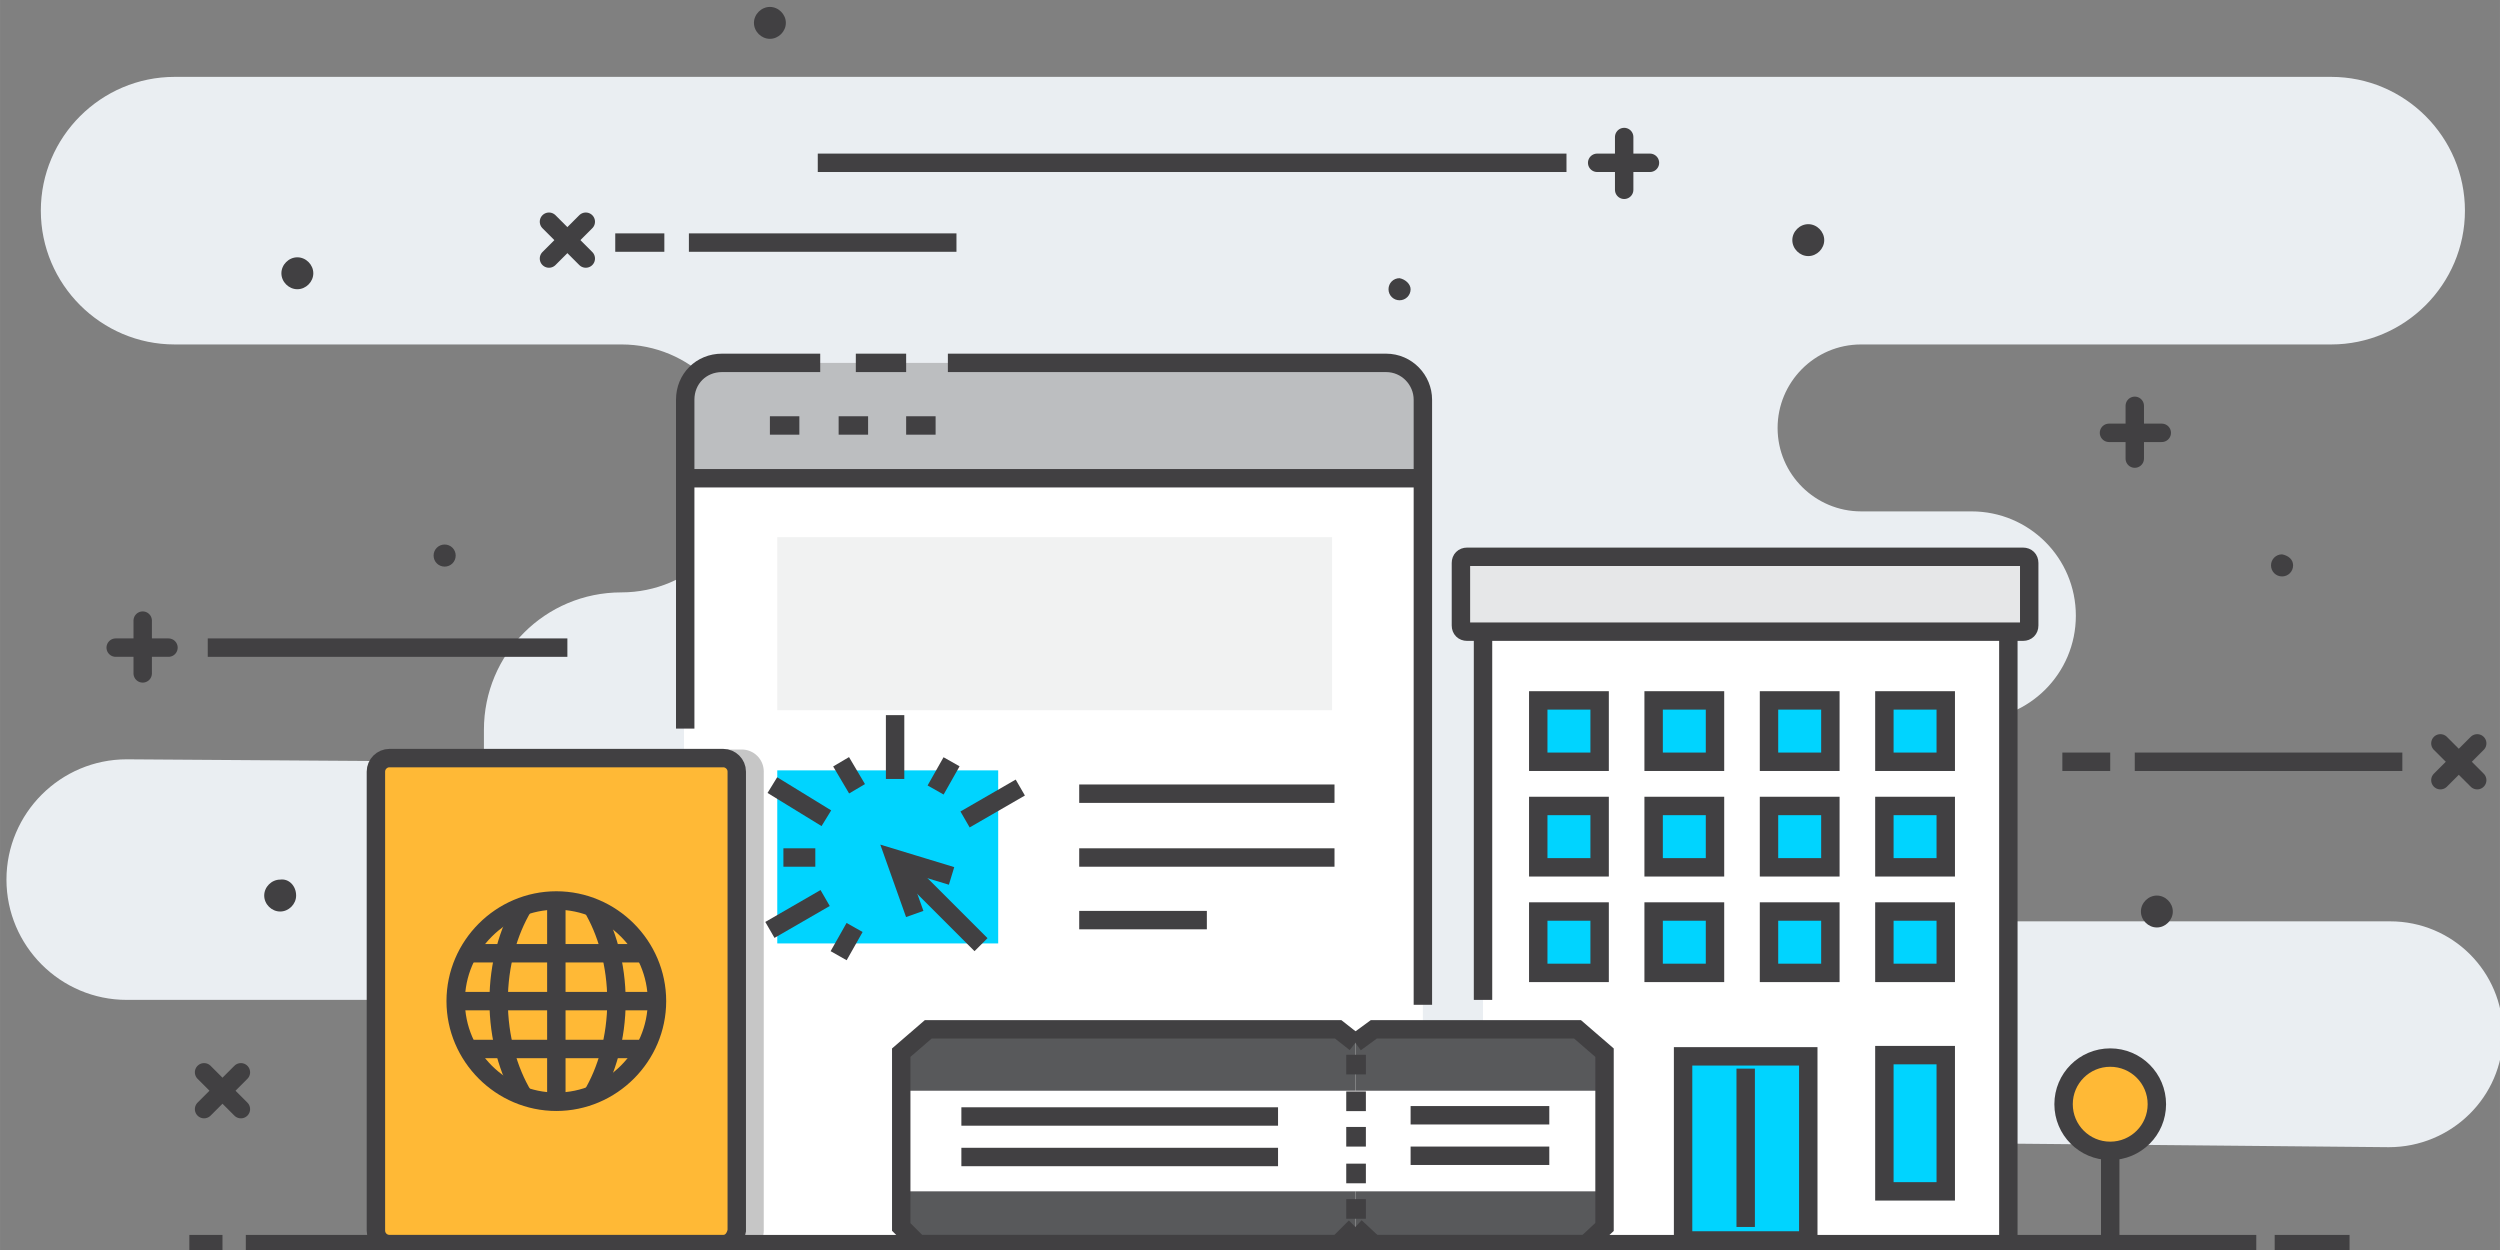 <?xml version="1.0" encoding="UTF-8" standalone="no"?>
<!-- Created with Inkscape (http://www.inkscape.org/) -->

<svg
   xmlns:dc="http://purl.org/dc/elements/1.1/"
   xmlns:cc="http://creativecommons.org/ns#"
   xmlns:rdf="http://www.w3.org/1999/02/22-rdf-syntax-ns#"
   xmlns:svg="http://www.w3.org/2000/svg"
   xmlns="http://www.w3.org/2000/svg"
   xmlns:sodipodi="http://sodipodi.sourceforge.net/DTD/sodipodi-0.dtd"
   xmlns:inkscape="http://www.inkscape.org/namespaces/inkscape"
   width="204"
   height="102"
   viewBox="0 0 53.975 26.988"
   version="1.1"
   id="svg2420"
   inkscape:version="0.92.3 (2405546, 2018-03-11)"
   sodipodi:docname="provides-real-time-data.svg">
  <rect x="0" y="0" width="53.975" height="26.988" fill="#808080" stroke="none"/>
  <defs
     id="defs2414" />
  <sodipodi:namedview
     id="base"
     pagecolor="#ffffff"
     bordercolor="#666666"
     borderopacity="1.0"
     inkscape:pageopacity="0.0"
     inkscape:pageshadow="2"
     inkscape:zoom="0.98994949"
     inkscape:cx="-71.516179"
     inkscape:cy="83.13621"
     inkscape:document-units="mm"
     inkscape:current-layer="XMLID_125_"
     showgrid="false"
     units="px"
     inkscape:window-width="1366"
     inkscape:window-height="705"
     inkscape:window-x="-8"
     inkscape:window-y="-8"
     inkscape:window-maximized="1" />
  <g
     inkscape:label="Layer 1"
     inkscape:groupmode="layer"
     id="layer1"
     transform="translate(0,-270.012)">
    <g
       transform="matrix(0.265,0,0,0.265,-71.517,251.214)"
       id="XMLID_28_">
      <path
         id="XMLID_704_"
         d="m 470.7,88.1 v 0 c 0,6 -4.9,10.9 -10.9,10.9 h -38.3 c -3.8,0 -6.8,3.1 -6.8,6.8 v 0 c 0,3.8 3.1,6.8 6.8,6.8 h 9 c 4.7,0 8.5,3.8 8.5,8.5 v 0 c 0,4.7 -3.8,8.5 -8.5,8.5 h -21.8 c -4.6,0 -8.2,3.7 -8.2,8.2 v 0 c 0,4.6 3.7,8.2 8.2,8.2 h 55.9 c 5.1,0 9.2,4.1 9.2,9.2 v 0 c 0,5.1 -4.2,9.2 -9.3,9.2 L 421.9,164 c -4.7,0 -8.4,3.9 -8,8.5 v 0 L 329.3,172 v 0 c 0,-10.8 -8.8,-19.6 -19.6,-19.6 h -29.5 c -5.4,0 -9.8,-4.4 -9.8,-9.8 v 0 c 0,-5.4 4.4,-9.8 9.8,-9.8 l 29.1,0.2 v -2.6 c 0,-6.2 5,-11.2 11.2,-11.2 v 0 c 5.6,0 10.1,-4.5 10.1,-10.1 v 0 c 0,-5.6 -4.5,-10.1 -10.1,-10.1 h -36.4 c -6,0 -10.9,-4.9 -10.9,-10.9 v 0 c 0,-6 4.9,-10.9 10.9,-10.9 h 175.7 c 6,0 10.9,4.9 10.9,10.9 z"
         inkscape:connector-curvature="0"
         style="fill:#eaeef2" />
      <g
         id="XMLID_125_">
        <rect
           id="XMLID_279_"
           x="390.7"
           y="120.7"
           width="42.8"
           height="51.5"
           style="fill:#ffffff" />
        <polyline
           id="XMLID_124_"
           stroke-miterlimit="10"
           points="390.7,152.4      390.7,120.7 433.5,120.7 433.5,172.3    "
           style="fill:none;stroke:#414042;stroke-width:1.5;stroke-miterlimit:10" />
        <rect
           id="XMLID_275_"
           x="407"
           y="157"
           width="10.2"
           height="15"
           style="fill:#00d4ff" />
        <rect
           id="XMLID_273_"
           x="407"
           y="157"
           stroke-miterlimit="10"
           width="10.2"
           height="15"
           style="fill:none;stroke:#414042;stroke-width:1.5;stroke-miterlimit:10" />
        <line
           id="XMLID_272_"
           stroke-miterlimit="10"
           x1="412.1"
           y1="158"
           x2="412.1"
           y2="170.9"
           style="fill:none;stroke:#414042;stroke-width:1.5;stroke-miterlimit:10" />
        <rect
           id="XMLID_271_"
           x="395.2"
           y="128"
           width="5"
           height="5"
           style="fill:#00d4ff" />
        <rect
           id="XMLID_270_"
           x="404.6"
           y="128"
           width="5"
           height="5"
           style="fill:#00d4ff" />
        <rect
           id="XMLID_269_"
           x="414"
           y="128"
           width="5"
           height="5"
           style="fill:#00d4ff" />
        <rect
           id="XMLID_268_"
           x="423.4"
           y="128"
           width="5"
           height="5"
           style="fill:#00d4ff" />
        <rect
           id="XMLID_257_"
           x="395.2"
           y="136.6"
           width="5"
           height="5"
           style="fill:#00d4ff" />
        <rect
           id="XMLID_255_"
           x="404.6"
           y="136.6"
           width="5"
           height="5"
           style="fill:#00d4ff" />
        <rect
           id="XMLID_254_"
           x="414"
           y="136.6"
           width="5"
           height="5"
           style="fill:#00d4ff" />
        <rect
           id="XMLID_253_"
           x="423.4"
           y="136.6"
           width="5"
           height="5"
           style="fill:#00d4ff" />
        <rect
           id="XMLID_252_"
           x="395.2"
           y="145.2"
           width="5"
           height="5"
           style="fill:#00d4ff" />
        <rect
           id="XMLID_249_"
           x="404.6"
           y="145.2"
           width="5"
           height="5"
           style="fill:#00d4ff" />
        <rect
           id="XMLID_247_"
           x="414"
           y="145.2"
           width="5"
           height="5"
           style="fill:#00d4ff" />
        <rect
           id="XMLID_246_"
           x="423.4"
           y="145.2"
           width="5"
           height="5"
           style="fill:#00d4ff" />
        <rect
           id="XMLID_245_"
           x="395.2"
           y="128"
           stroke-miterlimit="10"
           width="5"
           height="5"
           style="fill:none;stroke:#414042;stroke-width:1.5;stroke-miterlimit:10" />
        <rect
           id="XMLID_243_"
           x="404.6"
           y="128"
           stroke-miterlimit="10"
           width="5"
           height="5"
           style="fill:none;stroke:#414042;stroke-width:1.5;stroke-miterlimit:10" />
        <rect
           id="XMLID_242_"
           x="414"
           y="128"
           stroke-miterlimit="10"
           width="5"
           height="5"
           style="fill:none;stroke:#414042;stroke-width:1.5;stroke-miterlimit:10" />
        <rect
           id="XMLID_241_"
           x="423.4"
           y="128"
           stroke-miterlimit="10"
           width="5"
           height="5"
           style="fill:none;stroke:#414042;stroke-width:1.5;stroke-miterlimit:10" />
        <rect
           id="XMLID_230_"
           x="395.2"
           y="136.6"
           stroke-miterlimit="10"
           width="5"
           height="5"
           style="fill:none;stroke:#414042;stroke-width:1.5;stroke-miterlimit:10" />
        <rect
           id="XMLID_227_"
           x="404.6"
           y="136.6"
           stroke-miterlimit="10"
           width="5"
           height="5"
           style="fill:none;stroke:#414042;stroke-width:1.5;stroke-miterlimit:10" />
        <rect
           id="XMLID_219_"
           x="414"
           y="136.6"
           stroke-miterlimit="10"
           width="5"
           height="5"
           style="fill:none;stroke:#414042;stroke-width:1.5;stroke-miterlimit:10" />
        <rect
           id="XMLID_208_"
           x="423.4"
           y="136.6"
           stroke-miterlimit="10"
           width="5"
           height="5"
           style="fill:none;stroke:#414042;stroke-width:1.5;stroke-miterlimit:10" />
        <rect
           id="XMLID_204_"
           x="395.2"
           y="145.2"
           stroke-miterlimit="10"
           width="5"
           height="5"
           style="fill:none;stroke:#414042;stroke-width:1.5;stroke-miterlimit:10" />
        <rect
           id="XMLID_203_"
           x="395.2"
           y="156.9"
           width="5"
           height="11.1"
           style="fill:#00d4ff" />
        <rect
           id="XMLID_200_"
           x="423.4"
           y="156.9"
           width="5"
           height="11.1"
           style="fill:#00d4ff" />
        <rect
           id="XMLID_197_"
           x="395.2"
           y="156.9"
           stroke-miterlimit="10"
           width="5"
           height="11.1"
           style="fill:none;stroke:#414042;stroke-width:1.5;stroke-miterlimit:10" />
        <rect
           id="XMLID_191_"
           x="423.4"
           y="156.9"
           stroke-miterlimit="10"
           width="5"
           height="11.1"
           style="fill:none;stroke:#414042;stroke-width:1.5;stroke-miterlimit:10" />
        <rect
           id="XMLID_179_"
           x="404.6"
           y="145.2"
           stroke-miterlimit="10"
           width="5"
           height="5"
           style="fill:none;stroke:#414042;stroke-width:1.5;stroke-miterlimit:10" />
        <rect
           id="XMLID_176_"
           x="414"
           y="145.2"
           stroke-miterlimit="10"
           width="5"
           height="5"
           style="fill:none;stroke:#414042;stroke-width:1.5;stroke-miterlimit:10" />
        <rect
           id="XMLID_165_"
           x="423.4"
           y="145.2"
           stroke-miterlimit="10"
           width="5"
           height="5"
           style="fill:none;stroke:#414042;stroke-width:1.5;stroke-miterlimit:10" />
        <rect
           id="XMLID_162_"
           x="388.9"
           y="116.3"
           width="46.3"
           height="6.1"
           style="fill:#e6e7e8" />
        <path
           id="XMLID_160_"
           stroke-miterlimit="10"
           d="m 434.7,122.4 h -45.3 c -0.3,0 -0.5,-0.2 -0.5,-0.5 v -5.1 c 0,-0.3 0.2,-0.5 0.5,-0.5 h 45.3 c 0.3,0 0.5,0.2 0.5,0.5 v 5.1 c 0,0.3 -0.2,0.5 -0.5,0.5 z"
           inkscape:connector-curvature="0"
           style="fill:none;stroke:#414042;stroke-width:1.5;stroke-miterlimit:10" />
        <g
           id="XMLID_128_">
          <path
             id="XMLID_131_"
             d="m 445.6,160.9 c 0,2.1 -1.7,3.8 -3.8,3.8 -2.1,0 -3.8,-1.7 -3.8,-3.8 0,-2.1 1.7,-3.8 3.8,-3.8 2.1,0 3.8,1.7 3.8,3.8 z"
             inkscape:connector-curvature="0"
             style="fill:#ffb936" />
          <path
             id="XMLID_130_"
             stroke-miterlimit="10"
             d="m 445.6,160.9 c 0,2.1 -1.7,3.8 -3.8,3.8 -2.1,0 -3.8,-1.7 -3.8,-3.8 0,-2.1 1.7,-3.8 3.8,-3.8 2.1,0 3.8,1.7 3.8,3.8 z"
             inkscape:connector-curvature="0"
             style="fill:none;stroke:#414042;stroke-width:1.5;stroke-miterlimit:10" />
          <line
             id="XMLID_129_"
             stroke-miterlimit="10"
             x1="441.8"
             y1="164.9"
             x2="441.8"
             y2="171.8"
             style="fill:none;stroke:#414042;stroke-width:1.5;stroke-miterlimit:10" />
        </g>
      </g>
      <g
         id="XMLID_168_">
        <line
           id="XMLID_267_"
           stroke-miterlimit="10"
           x1="400"
           y1="84.2"
           x2="404.3"
           y2="84.2"
           style="fill:none;stroke:#414042;stroke-width:1.5;stroke-linecap:round;stroke-miterlimit:10" />
        <line
           id="XMLID_262_"
           stroke-miterlimit="10"
           x1="402.2"
           y1="86.4"
           x2="402.2"
           y2="82.1"
           style="fill:none;stroke:#414042;stroke-width:1.5;stroke-linecap:round;stroke-miterlimit:10" />
      </g>
      <g
         id="XMLID_280_">
        <line
           id="XMLID_287_"
           stroke-miterlimit="10"
           x1="279.3"
           y1="123.7"
           x2="283.6"
           y2="123.7"
           style="fill:none;stroke:#414042;stroke-width:1.5;stroke-linecap:round;stroke-miterlimit:10" />
        <line
           id="XMLID_282_"
           stroke-miterlimit="10"
           x1="281.5"
           y1="125.8"
           x2="281.5"
           y2="121.5"
           style="fill:none;stroke:#414042;stroke-width:1.5;stroke-linecap:round;stroke-miterlimit:10" />
      </g>
      <g
         id="XMLID_348_">
        <line
           id="XMLID_350_"
           stroke-miterlimit="10"
           x1="441.7"
           y1="106.2"
           x2="446"
           y2="106.2"
           style="fill:none;stroke:#414042;stroke-width:1.5;stroke-linecap:round;stroke-miterlimit:10" />
        <line
           id="XMLID_349_"
           stroke-miterlimit="10"
           x1="443.8"
           y1="108.3"
           x2="443.8"
           y2="104"
           style="fill:none;stroke:#414042;stroke-width:1.5;stroke-linecap:round;stroke-miterlimit:10" />
      </g>
      <g
         id="XMLID_79_">
        <line
           id="XMLID_81_"
           stroke-miterlimit="10"
           x1="314.6"
           y1="92"
           x2="317.6"
           y2="89"
           style="fill:none;stroke:#414042;stroke-width:1.5;stroke-linecap:round;stroke-miterlimit:10" />
        <line
           id="XMLID_80_"
           stroke-miterlimit="10"
           x1="317.6"
           y1="92"
           x2="314.6"
           y2="89"
           style="fill:none;stroke:#414042;stroke-width:1.5;stroke-linecap:round;stroke-miterlimit:10" />
      </g>
      <g
         id="XMLID_351_">
        <line
           id="XMLID_353_"
           stroke-miterlimit="10"
           x1="286.5"
           y1="161.3"
           x2="289.5"
           y2="158.3"
           style="fill:none;stroke:#414042;stroke-width:1.5;stroke-linecap:round;stroke-miterlimit:10" />
        <line
           id="XMLID_352_"
           stroke-miterlimit="10"
           x1="289.5"
           y1="161.3"
           x2="286.5"
           y2="158.3"
           style="fill:none;stroke:#414042;stroke-width:1.5;stroke-linecap:round;stroke-miterlimit:10" />
      </g>
      <g
         id="XMLID_274_">
        <line
           id="XMLID_278_"
           stroke-miterlimit="10"
           x1="468.7"
           y1="134.5"
           x2="471.7"
           y2="131.5"
           style="fill:none;stroke:#414042;stroke-width:1.5;stroke-linecap:round;stroke-miterlimit:10" />
        <line
           id="XMLID_276_"
           stroke-miterlimit="10"
           x1="471.7"
           y1="134.5"
           x2="468.7"
           y2="131.5"
           style="fill:none;stroke:#414042;stroke-width:1.5;stroke-linecap:round;stroke-miterlimit:10" />
      </g>
      <line
         id="XMLID_305_"
         stroke-miterlimit="10"
         x1="326"
         y1="90.7"
         x2="347.8"
         y2="90.7"
         style="fill:none;stroke:#414042;stroke-width:1.5;stroke-miterlimit:10" />
      <line
         id="XMLID_132_"
         stroke-miterlimit="10"
         x1="336.5"
         y1="84.2"
         x2="397.5"
         y2="84.2"
         style="fill:none;stroke:#414042;stroke-width:1.5;stroke-miterlimit:10" />
      <line
         id="XMLID_302_"
         stroke-miterlimit="10"
         x1="324"
         y1="90.7"
         x2="320"
         y2="90.7"
         style="fill:none;stroke:#414042;stroke-width:1.5;stroke-miterlimit:10" />
      <line
         id="XMLID_136_"
         stroke-miterlimit="10"
         x1="443.8"
         y1="133"
         x2="465.6"
         y2="133"
         style="fill:none;stroke:#414042;stroke-width:1.5;stroke-miterlimit:10" />
      <line
         id="XMLID_143_"
         stroke-miterlimit="10"
         x1="286.8"
         y1="123.7"
         x2="316.1"
         y2="123.7"
         style="fill:none;stroke:#414042;stroke-width:1.5;stroke-miterlimit:10" />
      <line
         id="XMLID_134_"
         stroke-miterlimit="10"
         x1="441.8"
         y1="133"
         x2="437.9"
         y2="133"
         style="fill:none;stroke:#414042;stroke-width:1.5;stroke-miterlimit:10" />
      <path
         id="XMLID_285_"
         d="m 446.9,145.2 c 0,0.7 -0.6,1.3 -1.3,1.3 -0.7,0 -1.3,-0.6 -1.3,-1.3 0,-0.7 0.6,-1.3 1.3,-1.3 0.7,0 1.3,0.6 1.3,1.3 z"
         inkscape:connector-curvature="0"
         style="fill:#414042" />
      <path
         id="XMLID_345_"
         d="m 333.9,72.8 c 0,0.7 -0.6,1.3 -1.3,1.3 -0.7,0 -1.3,-0.6 -1.3,-1.3 0,-0.7 0.6,-1.3 1.3,-1.3 0.7,0 1.3,0.6 1.3,1.3 z"
         inkscape:connector-curvature="0"
         style="fill:#414042" />
      <path
         id="XMLID_342_"
         d="m 295.4,93.2 c 0,0.7 -0.6,1.3 -1.3,1.3 -0.7,0 -1.3,-0.6 -1.3,-1.3 0,-0.7 0.6,-1.3 1.3,-1.3 0.7,0 1.3,0.6 1.3,1.3 z"
         inkscape:connector-curvature="0"
         style="fill:#414042" />
      <path
         id="XMLID_337_"
         d="m 294,143.9 c 0,0.7 -0.6,1.3 -1.3,1.3 -0.7,0 -1.3,-0.6 -1.3,-1.3 0,-0.7 0.6,-1.3 1.3,-1.3 0.7,-0.1 1.3,0.5 1.3,1.3 z"
         inkscape:connector-curvature="0"
         style="fill:#414042" />
      <path
         id="XMLID_328_"
         d="m 418.5,90.5 c 0,0.7 -0.6,1.3 -1.3,1.3 -0.7,0 -1.3,-0.6 -1.3,-1.3 0,-0.7 0.6,-1.3 1.3,-1.3 0.7,0 1.3,0.6 1.3,1.3 z"
         inkscape:connector-curvature="0"
         style="fill:#414042" />
      <path
         id="XMLID_325_"
         d="m 456.7,117 c 0,0.5 -0.4,0.9 -0.9,0.9 -0.5,0 -0.9,-0.4 -0.9,-0.9 0,-0.5 0.4,-0.9 0.9,-0.9 0.5,0.1 0.9,0.4 0.9,0.9 z"
         inkscape:connector-curvature="0"
         style="fill:#414042" />
      <path
         id="XMLID_344_"
         d="m 384.8,94.5 c 0,0.5 -0.4,0.9 -0.9,0.9 -0.5,0 -0.9,-0.4 -0.9,-0.9 0,-0.5 0.4,-0.9 0.9,-0.9 0.5,0.1 0.9,0.5 0.9,0.9 z"
         inkscape:connector-curvature="0"
         style="fill:#414042" />
      <path
         id="XMLID_340_"
         d="m 307,116.2 c 0,0.5 -0.4,0.9 -0.9,0.9 -0.5,0 -0.9,-0.4 -0.9,-0.9 0,-0.5 0.4,-0.9 0.9,-0.9 0.5,0 0.9,0.4 0.9,0.9 z"
         inkscape:connector-curvature="0"
         style="fill:#414042" />
      <g
         id="XMLID_30_">
        <g
           id="XMLID_78_">
          <path
             id="XMLID_106_"
             d="m 385.8,172.3 v -68.2 c 0,-2 -1.6,-3.6 -3.6,-3.6 h -53 c -2,0 -3.6,1.6 -3.6,3.6 v 68.2 z"
             inkscape:connector-curvature="0"
             style="fill:#ffffff" />
          <path
             id="XMLID_100_"
             d="m 325.7,109.8 v -6.3 c 0,-1.7 1.3,-3 3,-3 h 54.1 c 1.7,0 3,1.4 3,3 v 6.3 z"
             inkscape:connector-curvature="0"
             style="fill:#bcbec0" />
          <path
             id="XMLID_99_"
             stroke-miterlimit="10"
             d="m 325.7,130.3 v -26.8 c 0,-1.7 1.3,-3 3,-3 h 6.3 1.7"
             inkscape:connector-curvature="0"
             style="fill:none;stroke:#414042;stroke-width:1.5;stroke-miterlimit:10" />
          <path
             id="XMLID_94_"
             stroke-miterlimit="10"
             d="m 347.1,100.5 h 35.7 c 1.7,0 3,1.4 3,3 v 49.3"
             inkscape:connector-curvature="0"
             style="fill:none;stroke:#414042;stroke-width:1.5;stroke-miterlimit:10" />
          <line
             id="XMLID_92_"
             stroke-miterlimit="10"
             x1="339.6"
             y1="100.5"
             x2="343.7"
             y2="100.5"
             style="fill:none;stroke:#414042;stroke-width:1.5;stroke-miterlimit:10" />
          <line
             id="XMLID_91_"
             stroke-miterlimit="10"
             x1="325.7"
             y1="109.9"
             x2="385.8"
             y2="109.9"
             style="fill:none;stroke:#414042;stroke-width:1.5;stroke-miterlimit:10" />
          <line
             id="XMLID_90_"
             stroke-miterlimit="10"
             x1="332.6"
             y1="105.6"
             x2="335"
             y2="105.6"
             style="fill:none;stroke:#414042;stroke-width:1.5;stroke-miterlimit:10" />
          <line
             id="XMLID_89_"
             stroke-miterlimit="10"
             x1="338.2"
             y1="105.6"
             x2="340.6"
             y2="105.6"
             style="fill:none;stroke:#414042;stroke-width:1.5;stroke-miterlimit:10" />
          <line
             id="XMLID_88_"
             stroke-miterlimit="10"
             x1="343.7"
             y1="105.6"
             x2="346.1"
             y2="105.6"
             style="fill:none;stroke:#414042;stroke-width:1.5;stroke-miterlimit:10" />
          <rect
             id="XMLID_87_"
             x="333.2"
             y="114.7"
             width="45.2"
             height="14.1"
             style="fill:#f1f2f2" />
          <rect
             id="XMLID_85_"
             x="333.2"
             y="133.7"
             width="18"
             height="14.1"
             style="fill:#00d4ff" />
          <line
             id="XMLID_84_"
             stroke-miterlimit="10"
             x1="357.8"
             y1="135.6"
             x2="378.6"
             y2="135.6"
             style="fill:none;stroke:#414042;stroke-width:1.5;stroke-miterlimit:10" />
          <line
             id="XMLID_83_"
             stroke-miterlimit="10"
             x1="357.8"
             y1="140.8"
             x2="378.6"
             y2="140.8"
             style="fill:none;stroke:#414042;stroke-width:1.5;stroke-miterlimit:10" />
          <line
             id="XMLID_82_"
             stroke-miterlimit="10"
             x1="357.8"
             y1="145.9"
             x2="368.2"
             y2="145.9"
             style="fill:none;stroke:#414042;stroke-width:1.5;stroke-miterlimit:10" />
        </g>
        <g
           id="XMLID_71_">
          <g
             id="XMLID_74_">
            <line
               id="XMLID_850_"
               stroke-miterlimit="10"
               x1="342.8"
               y1="129.2"
               x2="342.8"
               y2="134.4"
               style="fill:none;stroke:#414042;stroke-width:1.5;stroke-miterlimit:10" />
            <line
               id="XMLID_849_"
               stroke-miterlimit="10"
               x1="347.4"
               y1="133"
               x2="346.1"
               y2="135.3"
               style="fill:none;stroke:#414042;stroke-width:1.5;stroke-miterlimit:10" />
            <line
               id="XMLID_848_"
               stroke-miterlimit="10"
               x1="353"
               y1="135.1"
               x2="348.5"
               y2="137.7"
               style="fill:none;stroke:#414042;stroke-width:1.5;stroke-miterlimit:10" />
            <line
               id="XMLID_845_"
               stroke-miterlimit="10"
               x1="338.2"
               y1="148.8"
               x2="339.5"
               y2="146.5"
               style="fill:none;stroke:#414042;stroke-width:1.5;stroke-miterlimit:10" />
            <line
               id="XMLID_844_"
               stroke-miterlimit="10"
               x1="332.6"
               y1="146.7"
               x2="337.1"
               y2="144.1"
               style="fill:none;stroke:#414042;stroke-width:1.5;stroke-miterlimit:10" />
            <line
               id="XMLID_843_"
               stroke-miterlimit="10"
               x1="333.7"
               y1="140.8"
               x2="336.3"
               y2="140.8"
               style="fill:none;stroke:#414042;stroke-width:1.5;stroke-miterlimit:10" />
            <line
               id="XMLID_76_"
               stroke-miterlimit="10"
               x1="332.8"
               y1="134.9"
               x2="337.2"
               y2="137.6"
               style="fill:none;stroke:#414042;stroke-width:1.5;stroke-miterlimit:10" />
            <line
               id="XMLID_75_"
               stroke-miterlimit="10"
               x1="338.4"
               y1="133"
               x2="339.7"
               y2="135.2"
               style="fill:none;stroke:#414042;stroke-width:1.5;stroke-miterlimit:10" />
          </g>
          <polyline
             id="XMLID_73_"
             stroke-miterlimit="10"
             points="344.4,145.4       342.8,140.9 347.4,142.3     "
             style="fill:none;stroke:#414042;stroke-width:1.5;stroke-miterlimit:10" />
          <line
             id="XMLID_72_"
             stroke-miterlimit="10"
             x1="343.5"
             y1="141.6"
             x2="349.8"
             y2="147.9"
             style="fill:none;stroke:#414042;stroke-width:1.5;stroke-miterlimit:10" />
        </g>
        <g
           id="XMLID_31_">
          <polygon
             id="XMLID_70_"
             points="381.8,154.8 398.4,154.8 400.6,156.7 400.6,170.9 399.1,172.3 381.8,172.3 380.3,170.9 380.3,155.9 "
             style="fill:#ffffff" />
          <polygon
             id="XMLID_69_"
             points="345.5,154.8 378.9,154.8 380.3,155.9 380.3,170.9 378.9,172.3 344.7,172.3 343.3,170.9 343.3,156.7 "
             style="fill:#ffffff" />
          <polygon
             id="XMLID_67_"
             points="399.1,172.3 400.6,170.9 400.6,168 380.3,168 380.3,170.9 381.8,172.3 "
             style="fill:#58595b" />
          <polygon
             id="XMLID_66_"
             points="343.3,168 343.3,170.9 344.7,172.3 378.9,172.3 380.3,170.9 380.3,168 "
             style="fill:#58595b" />
          <polygon
             id="XMLID_65_"
             points="400.6,159.8 400.6,156.7 398.4,154.8 381.8,154.8 380.3,155.9 380.3,159.8 "
             style="fill:#58595b" />
          <polygon
             id="XMLID_63_"
             points="380.3,159.8 380.3,155.9 378.9,154.8 345.5,154.8 343.3,156.7 343.3,159.8 "
             style="fill:#58595b" />
          <line
             id="XMLID_48_"
             stroke-miterlimit="10"
             x1="384.8"
             y1="165.1"
             x2="396.1"
             y2="165.1"
             style="fill:none;stroke:#414042;stroke-width:1.5;stroke-miterlimit:10" />
          <line
             id="XMLID_40_"
             stroke-miterlimit="10"
             x1="384.8"
             y1="161.8"
             x2="396.1"
             y2="161.8"
             style="fill:none;stroke:#414042;stroke-width:1.5;stroke-miterlimit:10" />
          <line
             id="XMLID_39_"
             stroke-miterlimit="10"
             x1="348.2"
             y1="165.2"
             x2="374"
             y2="165.2"
             style="fill:none;stroke:#414042;stroke-width:1.5;stroke-miterlimit:10" />
          <line
             id="XMLID_37_"
             stroke-miterlimit="10"
             x1="348.2"
             y1="161.9"
             x2="374"
             y2="161.9"
             style="fill:none;stroke:#414042;stroke-width:1.5;stroke-miterlimit:10" />
          <rect
             id="XMLID_36_"
             x="379.5"
             y="156.9"
             transform="rotate(-180,380.328,157.686)"
             width="1.6"
             height="1.6"
             style="fill:#414042" />
          <rect
             id="XMLID_35_"
             x="379.5"
             y="159.8"
             transform="rotate(-180,380.328,160.631)"
             width="1.6"
             height="1.6"
             style="fill:#414042" />
          <rect
             id="XMLID_34_"
             x="379.5"
             y="162.8"
             transform="rotate(-180,380.328,163.576)"
             width="1.6"
             height="1.6"
             style="fill:#414042" />
          <rect
             id="XMLID_33_"
             x="379.5"
             y="165.7"
             transform="rotate(-180,380.328,166.521)"
             width="1.6"
             height="1.6"
             style="fill:#414042" />
          <rect
             id="XMLID_32_"
             x="379.5"
             y="168.7"
             transform="rotate(-180,380.328,169.466)"
             width="1.6"
             height="1.6"
             style="fill:#414042" />
          <polyline
             id="XMLID_122_"
             stroke-miterlimit="10"
             points="380.3,155.9       381.8,154.8 398.4,154.8 400.6,156.7 400.6,170.9 399.1,172.3 381.8,172.3 380.3,170.9     "
             style="fill:none;stroke:#414042;stroke-width:1.5;stroke-miterlimit:10" />
          <polyline
             id="XMLID_126_"
             stroke-miterlimit="10"
             points="380.3,170.9       378.9,172.3 344.7,172.3 343.3,170.9 343.3,156.7 345.5,154.8 378.9,154.8 380.3,155.9     "
             style="fill:none;stroke:#414042;stroke-width:1.5;stroke-miterlimit:10" />
        </g>
      </g>
      <path
         id="XMLID_431_"
         d="m 330.3,132 h -27.2 c -1,0 -1.8,0.8 -1.8,1.8 v 37.4 c 0,1 0.8,1.8 1.8,1.8 h 27.2 c 1,0 1.8,-0.8 1.8,-1.8 v -37.4 c 0,-1 -0.8,-1.8 -1.8,-1.8 z"
         inkscape:connector-curvature="0"
         style="opacity:0.3;fill:#414042" />
      <g
         id="XMLID_127_">
        <path
           id="XMLID_498_"
           d="m 328.8,172.3 h -27.2 c -0.6,0 -1.1,-0.5 -1.1,-1.1 v -37.4 c 0,-0.6 0.5,-1.1 1.1,-1.1 h 27.2 c 0.6,0 1.1,0.5 1.1,1.1 v 37.4 c -0.1,0.6 -0.5,1.1 -1.1,1.1 z"
           inkscape:connector-curvature="0"
           style="fill:#ffb936" />
        <path
           id="XMLID_164_"
           stroke-miterlimit="10"
           d="m 328.8,172.3 h -27.2 c -0.6,0 -1.1,-0.5 -1.1,-1.1 v -37.4 c 0,-0.6 0.5,-1.1 1.1,-1.1 h 27.2 c 0.6,0 1.1,0.5 1.1,1.1 v 37.4 c -0.1,0.6 -0.5,1.1 -1.1,1.1 z"
           inkscape:connector-curvature="0"
           style="fill:none;stroke:#414042;stroke-width:1.5;stroke-miterlimit:10" />
        <g
           id="XMLID_489_">
          <path
             id="XMLID_338_"
             stroke-miterlimit="10"
             d="m 323.4,152.5 c 0,4.5 -3.7,8.2 -8.2,8.2 -4.5,0 -8.2,-3.7 -8.2,-8.2 0,-4.5 3.7,-8.2 8.2,-8.2 4.5,0 8.2,3.7 8.2,8.2 z"
             inkscape:connector-curvature="0"
             style="fill:none;stroke:#414042;stroke-width:1.5;stroke-miterlimit:10" />
          <path
             id="XMLID_495_"
             stroke-miterlimit="10"
             d="m 318.1,144.8 c 1.2,2 2,4.7 2,7.7 0,3 -0.8,5.7 -2,7.7"
             inkscape:connector-curvature="0"
             style="fill:none;stroke:#414042;stroke-width:1.5;stroke-miterlimit:10" />
          <path
             id="XMLID_494_"
             stroke-miterlimit="10"
             d="m 312.5,144.8 c -1.2,2 -2,4.7 -2,7.7 0,3 0.8,5.7 2,7.7"
             inkscape:connector-curvature="0"
             style="fill:none;stroke:#414042;stroke-width:1.5;stroke-miterlimit:10" />
          <line
             id="XMLID_493_"
             stroke-miterlimit="10"
             x1="315.2"
             y1="144.3"
             x2="315.2"
             y2="160.7"
             style="fill:none;stroke:#414042;stroke-width:1.5;stroke-miterlimit:10" />
          <line
             id="XMLID_492_"
             stroke-miterlimit="10"
             x1="307"
             y1="152.5"
             x2="323.4"
             y2="152.5"
             style="fill:none;stroke:#414042;stroke-width:1.5;stroke-miterlimit:10" />
          <line
             id="XMLID_491_"
             stroke-miterlimit="10"
             x1="308.2"
             y1="148.6"
             x2="322.4"
             y2="148.6"
             style="fill:none;stroke:#414042;stroke-width:1.5;stroke-miterlimit:10" />
          <line
             id="XMLID_490_"
             stroke-miterlimit="10"
             x1="307.9"
             y1="156.4"
             x2="322.3"
             y2="156.4"
             style="fill:none;stroke:#414042;stroke-width:1.5;stroke-miterlimit:10" />
        </g>
      </g>
      <g
         id="XMLID_293_">
        <line
           id="XMLID_341_"
           stroke-miterlimit="10"
           x1="285.3"
           y1="172.3"
           x2="288"
           y2="172.3"
           style="fill:none;stroke:#414042;stroke-width:1.5;stroke-miterlimit:10" />
        <line
           id="XMLID_343_"
           stroke-miterlimit="10"
           x1="455.2"
           y1="172.3"
           x2="461.3"
           y2="172.3"
           style="fill:none;stroke:#414042;stroke-width:1.5;stroke-miterlimit:10" />
        <line
           id="XMLID_368_"
           stroke-miterlimit="10"
           x1="289.9"
           y1="172.3"
           x2="453.7"
           y2="172.3"
           style="fill:none;stroke:#414042;stroke-width:1.5;stroke-miterlimit:10" />
      </g>
    </g>
  </g>
</svg>

